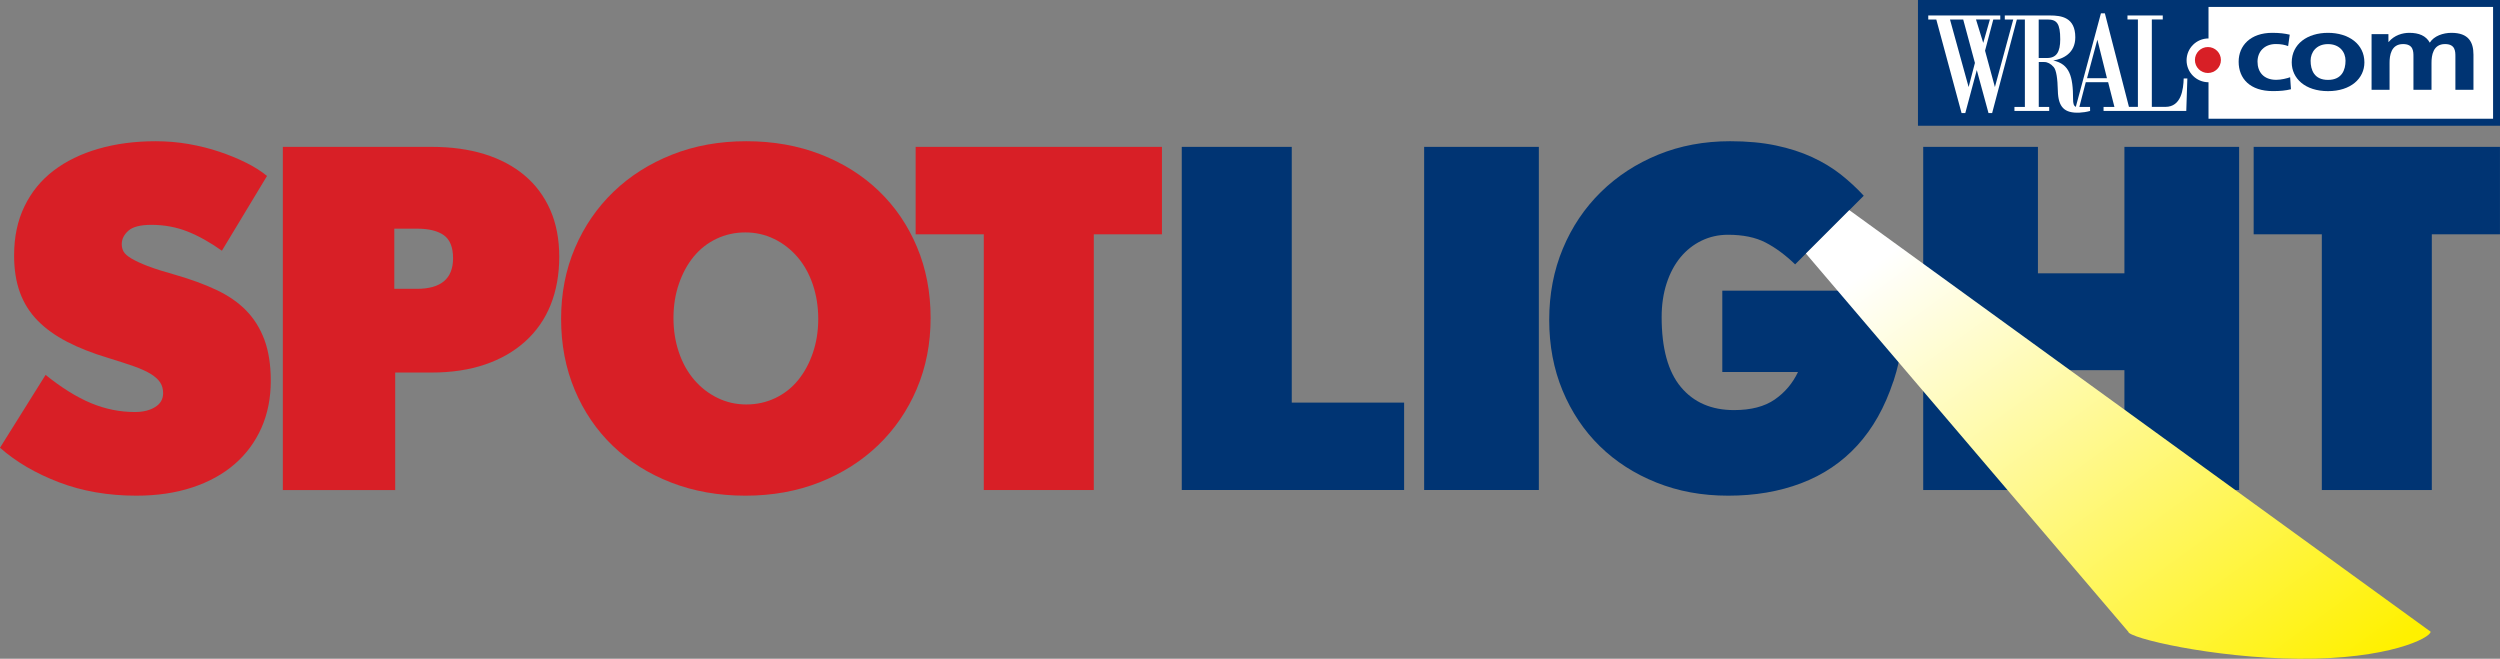 <?xml version="1.0" encoding="UTF-8" standalone="no"?>
<svg
   version="1.1"
   viewBox="0 0 743.17 195.825"
   id="svg38"
   sodipodi:docname="wral-spotlight-logo-v2.svg"
   width="743.17"
   height="195.825"
   xmlns:inkscape="http://www.inkscape.org/namespaces/inkscape"
   xmlns:sodipodi="http://sodipodi.sourceforge.net/DTD/sodipodi-0.dtd"
   xmlns:xlink="http://www.w3.org/1999/xlink"
   xmlns="http://www.w3.org/2000/svg"
   xmlns:svg="http://www.w3.org/2000/svg">
  <rect x="0" y="0" width="743.17" height="195.825" fill="#808080" stroke="none"/>
  <sodipodi:namedview
     id="namedview38"
     pagecolor="#ffffff"
     bordercolor="#666666"
     borderopacity="1.0"
     inkscape:showpageshadow="2"
     inkscape:pageopacity="0.0"
     inkscape:pagecheckerboard="0"
     inkscape:deskcolor="#d1d1d1">
    <inkscape:page
       x="0"
       y="0"
       width="743.17"
       height="195.825"
       id="page2"
       margin="0"
       bleed="0" />
  </sodipodi:namedview>
  <!-- Generator: Adobe Illustrator 29.3.1, SVG Export Plug-In . SVG Version: 2.1.0 Build 151)  -->
  <defs
     id="defs2">
    <style
       id="style1">
      .st0 {
        fill: #fff;
      }

      .st1 {
        fill: url(#linear-gradient1);
      }

      .st2 {
        fill: none;
      }

      .st3, .st4 {
        fill: #003473;
      }

      .st5 {
        fill: #d81f26;
      }

      .st6 {
        display: none;
      }

      .st4 {
        fill-rule: evenodd;
      }

      .st7 {
        fill: url(#linear-gradient);
      }
    </style>
    <linearGradient
       id="linear-gradient"
       x1="1029.71"
       y1="998.42"
       x2="1122.23"
       y2="1125.64"
       gradientUnits="userSpaceOnUse">
      <stop
         offset="0"
         stop-color="#fff"
         id="stop1" />
      <stop
         offset="1"
         stop-color="#fff100"
         id="stop2" />
    </linearGradient>
    <linearGradient
       id="linear-gradient1"
       x1="1205.79"
       y1="967.7"
       x2="1312.92"
       y2="1115.01"
       xlink:href="#linear-gradient" />
    <linearGradient
       inkscape:collect="always"
       xlink:href="#linear-gradient"
       id="linearGradient38"
       gradientUnits="userSpaceOnUse"
       x1="1029.71"
       y1="998.42"
       x2="1122.23"
       y2="1125.64" />
  </defs>
  <g
     id="Layer_1"
     class="st6"
     transform="translate(-626.34,-905.2)">
    <g
       id="g11">
      <polygon
         class="st3"
         points="984.87,1108.65 835.45,1108.65 835.45,1076.37 984.87,1076.37 "
         id="polygon2" />
      <path
         class="st0"
         d="m 847.06,1081.37 h -3.39 l 4.78,17.34 1.61,-6.19 -3.01,-11.15 v 0 z m 5.14,6.01 1.71,-6.01 h -3.57 z m 16.54,-6.01 h -2.29 v 9.88 h 2.15 c 2.38,0 3.37,-1.52 3.37,-4.8 0,-4.08 -0.88,-5.09 -3.24,-5.09 v 0 z m 15.23,15.06 -2.46,-9.88 -2.65,9.88 z m 20.63,0.08 -0.27,8.33 h -21.24 v -1.03 h 2.79 l -1.62,-6.34 h -5.74 l -1.64,6.34 h 2.74 l 0.02,1.04 c -0.84,0.25 -1.94,0.41 -2.76,0.44 -3.83,0.15 -5.43,-1.38 -5.53,-5.65 -0.07,-3.03 -0.38,-5.27 -1.07,-6.06 -0.75,-0.87 -1.6,-1.29 -2.41,-1.29 h -1.43 v 11.52 h 2.67 v 1.03 h -8.93 v -1.03 h 2.67 v -22.44 h -2.05 l -6.35,24.02 h -0.93 l -3.01,-11.04 -2.95,11.04 h -0.96 l -6.48,-24.02 h -2.07 v -1.03 h 18.49 v 1.03 h -1.8 l -2.12,8.01 2.53,9.34 4.7,-17.34 h -2.17 v -1.03 h 11.59 c 2.95,0 6.52,0.48 6.52,5.61 0,4.1 -3.15,5.56 -5.65,5.95 4.16,0.92 5.09,4.03 5.09,9.92 0,1.06 0.14,1.7 0.7,1.98 l 6.45,-24.02 h 1.01 l 6.19,24.02 h 2.29 v -22.44 h -2.67 v -1.03 h 9.06 v 1.03 h -2.81 v 22.44 h 3.48 c 4.1,0 4.62,-4.54 4.7,-7.3 h 0.96 z"
         id="path2" />
      <polygon
         class="st2"
         points="848.45,1098.71 850.07,1092.51 847.06,1081.37 843.67,1081.37 "
         id="polygon3" />
      <polygon
         class="st2"
         points="852.2,1087.38 853.91,1081.37 850.34,1081.37 "
         id="polygon4" />
      <path
         class="st2"
         d="m 868.74,1081.37 h -2.29 v 9.88 h 2.15 c 2.38,0 3.37,-1.52 3.37,-4.8 0,-4.08 -0.88,-5.09 -3.24,-5.09 v 0 z"
         id="path4" />
      <polygon
         class="st2"
         points="883.97,1096.43 881.5,1086.55 878.85,1096.43 "
         id="polygon5" />
      <path
         class="st2"
         d="m 904.6,1096.51 -0.27,8.33 h -21.24 v -1.03 h 2.79 l -1.62,-6.34 h -5.74 l -1.64,6.34 h 2.74 l 0.02,1.04 c -0.84,0.25 -1.94,0.41 -2.76,0.44 -3.83,0.15 -5.43,-1.38 -5.53,-5.65 -0.07,-3.03 -0.38,-5.27 -1.07,-6.06 -0.75,-0.87 -1.6,-1.29 -2.41,-1.29 h -1.43 v 11.52 h 2.67 v 1.03 h -8.93 v -1.03 h 2.67 v -22.44 h -2.05 l -6.35,24.02 h -0.93 l -3.01,-11.04 -2.95,11.04 h -0.96 l -6.48,-24.02 h -2.07 v -1.03 h 18.49 v 1.03 h -1.8 l -2.12,8.01 2.53,9.34 4.7,-17.34 h -2.17 v -1.03 h 11.59 c 2.95,0 6.52,0.48 6.52,5.61 0,4.1 -3.15,5.56 -5.65,5.95 4.16,0.92 5.09,4.03 5.09,9.92 0,1.06 0.14,1.7 0.7,1.98 l 6.45,-24.02 h 1.01 l 6.19,24.02 h 2.29 v -22.44 h -2.67 v -1.03 h 9.06 v 1.03 h -2.81 v 22.44 h 3.48 c 4.1,0 4.62,-4.54 4.7,-7.3 h 0.96 z"
         id="path5" />
      <path
         class="st0"
         d="m 910.04,1078.14 v 8.09 c 0,0 0,0 -0.01,0 -3.11,0 -5.63,2.52 -5.63,5.63 0,3.11 2.52,5.63 5.63,5.63 0,0 0,0 0.01,0 v 9.36 h 73.05 v -28.7 h -73.05 z"
         id="path6" />
      <path
         class="st5"
         d="m 906.55,1091.77 c 0,-1.84 1.49,-3.34 3.34,-3.34 1.85,0 3.34,1.49 3.34,3.34 0,1.85 -1.49,3.34 -3.34,3.34 -1.85,0 -3.34,-1.49 -3.34,-3.34 z"
         id="path7" />
      <g
         id="g10">
        <path
           class="st3"
           d="m 930.9,1085.27 c -1.28,-0.31 -2.63,-0.47 -4.5,-0.47 -5.57,0 -8.62,3.28 -8.62,7.41 0,4.36 2.94,7.55 8.79,7.55 1.9,0 3.29,-0.14 4.64,-0.47 l -0.21,-3.08 c -0.8,0.28 -2.25,0.67 -3.57,0.67 -3.25,0 -4.81,-2.03 -4.81,-4.66 0,-2.63 1.83,-4.53 4.71,-4.53 1.42,0 2.32,0.22 3.15,0.53 l 0.42,-2.94 v 0 z"
           id="path8" />
        <path
           class="st4"
           d="m 931.41,1092.37 c 0,4.11 3.43,7.38 9.31,7.38 5.88,0 9.34,-3.28 9.34,-7.38 0,-4.72 -4.05,-7.58 -9.34,-7.58 -5.29,0 -9.31,2.86 -9.31,7.58 z m 4.84,-0.44 c 0,-2.14 1.45,-4.25 4.47,-4.25 3.02,0 4.5,2.05 4.5,4.25 0,2.39 -0.93,4.94 -4.5,4.94 -3.57,0 -4.47,-2.58 -4.47,-4.94 z"
           id="path9" />
        <path
           class="st3"
           d="m 951.88,1099.43 h 4.64 v -6.94 c 0,-1.86 0.38,-4.8 3.46,-4.8 2.67,0 2.67,1.89 2.67,3.22 v 8.52 h 4.64 v -6.94 c 0,-1.86 0.38,-4.8 3.46,-4.8 2.67,0 2.67,1.89 2.67,3.22 v 8.52 h 4.64 v -9.02 c 0,-3.19 -1.25,-5.61 -5.64,-5.61 -2.18,0 -4.5,0.8 -5.57,2.53 -1,-1.78 -2.77,-2.53 -5.26,-2.53 -1.73,0 -3.84,0.58 -5.3,2.33 h -0.07 v -2 h -4.33 v 14.3 0 z"
           id="path10" />
      </g>
    </g>
    <g
       id="g14">
      <path
         class="st5"
         d="m 905.15,959.75 c -1.83,3.62 -4.44,6.72 -7.82,9.29 -3.38,2.58 -7.5,4.57 -12.35,5.97 -4.85,1.41 -10.29,2.11 -16.32,2.11 -8.23,0 -15.75,-1.15 -22.56,-3.44 -6.81,-2.29 -12.55,-5.25 -17.21,-8.87 l 13.3,-18.71 c 4.66,3.3 9.07,5.71 13.23,7.24 4.16,1.53 8.43,2.29 12.82,2.29 2.38,0 4.34,-0.42 5.9,-1.27 1.55,-0.85 2.33,-2.03 2.33,-3.56 0,-1.04 -0.28,-1.95 -0.82,-2.71 -0.55,-0.76 -1.44,-1.49 -2.67,-2.17 -1.23,-0.68 -2.88,-1.35 -4.94,-1.99 -2.06,-0.64 -4.59,-1.37 -7.61,-2.17 -4.57,-1.21 -8.57,-2.59 -12,-4.16 -3.43,-1.57 -6.29,-3.38 -8.57,-5.43 -2.29,-2.05 -4,-4.44 -5.14,-7.18 -1.14,-2.73 -1.71,-5.91 -1.71,-9.53 0,-4.75 1,-8.95 3.02,-12.61 2.01,-3.66 4.84,-6.72 8.5,-9.17 3.66,-2.45 8.02,-4.32 13.1,-5.61 5.07,-1.29 10.63,-1.93 16.66,-1.93 3.29,0 6.51,0.24 9.67,0.73 3.15,0.48 6.15,1.15 8.98,1.99 2.83,0.85 5.44,1.79 7.82,2.84 2.38,1.05 4.39,2.17 6.03,3.38 l -13.17,19.19 c -3.48,-2.17 -6.84,-3.82 -10.08,-4.95 -3.25,-1.12 -6.74,-1.69 -10.49,-1.69 -3.2,0 -5.44,0.5 -6.72,1.51 -1.28,1.01 -1.92,2.15 -1.92,3.44 0,0.72 0.18,1.37 0.55,1.93 0.36,0.56 1.12,1.15 2.26,1.75 1.14,0.6 2.72,1.25 4.73,1.93 2.01,0.68 4.66,1.43 7.95,2.23 4.48,1.13 8.48,2.41 12,3.86 3.52,1.45 6.45,3.22 8.78,5.31 2.33,2.09 4.12,4.6 5.35,7.54 1.23,2.94 1.85,6.46 1.85,10.56 0,4.42 -0.91,8.45 -2.74,12.07 z"
         id="path11" />
      <path
         class="st5"
         d="m 989.54,928.18 c -1.69,3.66 -4.16,6.78 -7.41,9.35 -3.25,2.58 -7.15,4.55 -11.73,5.91 -4.57,1.37 -9.74,2.05 -15.5,2.05 h -10.7 v 30.17 h -32.78 v -88.1 h 43.48 c 5.67,0 10.79,0.62 15.36,1.87 4.57,1.25 8.48,3.08 11.73,5.49 3.24,2.41 5.74,5.37 7.47,8.87 1.74,3.5 2.61,7.5 2.61,12.01 0,4.51 -0.85,8.71 -2.54,12.37 z M 958.4,910.27 c -1.78,-1.13 -4.41,-1.69 -7.89,-1.69 h -6.58 v 15.45 h 6.58 c 7.04,0 10.56,-2.61 10.56,-7.85 0,-2.82 -0.89,-4.78 -2.67,-5.91 z"
         id="path12" />
      <path
         class="st5"
         d="m 1096.37,949.73 c -2.7,5.55 -6.45,10.36 -11.25,14.42 -4.8,4.06 -10.49,7.24 -17.08,9.54 -6.58,2.29 -13.81,3.44 -21.67,3.44 -7.86,0 -15.09,-1.13 -21.67,-3.38 -6.58,-2.25 -12.25,-5.39 -17.01,-9.41 -4.76,-4.02 -8.46,-8.81 -11.11,-14.36 -2.65,-5.55 -3.98,-11.62 -3.98,-18.22 0,-6.6 1.35,-12.67 4.05,-18.22 2.7,-5.55 6.45,-10.36 11.25,-14.42 4.8,-4.06 10.49,-7.24 17.08,-9.53 6.58,-2.3 13.8,-3.44 21.67,-3.44 7.87,0 15.09,1.13 21.67,3.38 6.58,2.25 12.25,5.39 17.01,9.41 4.75,4.03 8.46,8.81 11.11,14.36 2.65,5.55 3.98,11.63 3.98,18.22 0,6.59 -1.35,12.67 -4.05,18.22 z m -30.31,-26.79 c -1.05,-2.73 -2.54,-5.09 -4.46,-7.06 -1.92,-1.97 -4.18,-3.52 -6.79,-4.65 -2.61,-1.12 -5.42,-1.69 -8.44,-1.69 -3.02,0 -5.83,0.54 -8.44,1.63 -2.61,1.08 -4.82,2.61 -6.65,4.59 -1.83,1.97 -3.27,4.3 -4.32,7 -1.05,2.7 -1.58,5.61 -1.58,8.75 0,3.14 0.53,6.07 1.58,8.81 1.05,2.73 2.54,5.09 4.46,7.06 1.92,1.97 4.18,3.52 6.79,4.65 2.61,1.13 5.42,1.69 8.44,1.69 3.02,0 5.83,-0.54 8.43,-1.63 2.61,-1.09 4.82,-2.61 6.65,-4.59 1.83,-1.97 3.27,-4.3 4.32,-7 1.05,-2.69 1.58,-5.61 1.58,-8.75 0,-3.14 -0.53,-6.07 -1.58,-8.81 z"
         id="path13" />
      <path
         class="st5"
         d="m 1148.03,910.02 v 65.65 h -32.09 v -65.65 h -19.89 v -22.45 h 71.87 v 22.45 z"
         id="path14" />
    </g>
    <g
       id="g20">
      <path
         class="st3"
         d="m 832.67,1070.25 v -88.1 h 28.24 v 65.65 h 28.84 v 22.45 z"
         id="path15" />
      <path
         class="st3"
         d="m 894.9,1070.25 v -88.1 h 29.45 v 88.1 z"
         id="path16" />
      <path
         class="st3"
         d="m 1074.68,1070.25 v -30.77 h -22.2 v 30.77 h -29.45 v -88.1 h 29.45 v 32.46 h 22.2 v -32.46 h 29.45 v 88.1 z"
         id="path17" />
      <path
         class="st3"
         d="m 1153.6,1004.6 v 65.65 h -28.24 v -65.65 h -17.5 v -22.45 h 63.24 v 22.45 z"
         id="path18" />
      <path
         class="st3"
         d="m 1015.35,1042.37 c -2.17,6.6 -5.25,12.07 -9.23,16.41 -3.98,4.34 -8.79,7.58 -14.42,9.71 -5.63,2.13 -11.87,3.2 -18.71,3.2 -6.84,0 -12.83,-1.13 -18.47,-3.38 -5.63,-2.25 -10.48,-5.37 -14.54,-9.35 -4.06,-3.98 -7.24,-8.73 -9.53,-14.24 -2.29,-5.51 -3.44,-11.57 -3.44,-18.16 0,-6.59 1.17,-12.69 3.5,-18.28 2.33,-5.59 5.59,-10.44 9.78,-14.54 4.18,-4.1 9.09,-7.3 14.72,-9.59 5.63,-2.3 11.79,-3.44 18.46,-3.44 4.34,0 8.25,0.36 11.71,1.09 3.46,0.72 6.58,1.73 9.35,3.02 2.78,1.29 5.23,2.78 7.36,4.47 2.13,1.69 4.08,3.5 5.85,5.43 l -17.62,17.62 c -2.49,-2.41 -5.03,-4.28 -7.6,-5.61 -2.57,-1.33 -5.79,-1.99 -9.65,-1.99 -2.41,0 -4.67,0.5 -6.76,1.51 -2.09,1.01 -3.91,2.43 -5.43,4.28 -1.53,1.85 -2.72,4.08 -3.56,6.7 -0.84,2.62 -1.27,5.49 -1.27,8.63 0,8.05 1.65,14.04 4.95,17.98 3.3,3.94 7.85,5.91 13.64,5.91 4.34,0 7.82,-0.9 10.44,-2.71 2.61,-1.81 4.6,-4.17 5.97,-7.06 h -19.43 v -20.88 h 47.19 c 0,8.93 -1.08,16.69 -3.26,23.29 z"
         id="path19" />
      <path
         class="st7"
         d="m 1004.05,998.39 -11.14,11.14 82.75,97.08 c 0,1.6 21.77,6.78 43.8,6.95 22.92,0.18 33.82,-5.34 33.82,-6.95 L 1004.05,998.38 Z"
         id="path20"
         style="fill:url(#linearGradient38)" />
    </g>
  </g>
  <g
     id="Layer_2"
     transform="translate(-626.34,-905.2)">
    <g
       id="g29">
      <polygon
         class="st3"
         points="1369.51,942.58 1196.49,942.58 1196.49,905.2 1369.51,905.2 "
         id="polygon20" />
      <path
         class="st0"
         d="m 1209.93,911 h -3.92 l 5.54,20.08 1.87,-7.17 -3.48,-12.91 v 0 z m 5.96,6.95 1.98,-6.96 h -4.13 z m 19.14,-6.95 h -2.65 v 11.44 h 2.5 c 2.76,0 3.9,-1.76 3.9,-5.55 0,-4.72 -1.02,-5.89 -3.75,-5.89 z m 17.64,17.44 -2.85,-11.45 -3.07,11.45 z m 23.9,0.09 -0.32,9.65 h -24.59 v -1.2 h 3.23 l -1.87,-7.34 h -6.65 l -1.9,7.34 h 3.17 l 0.02,1.2 c -0.98,0.29 -2.25,0.47 -3.19,0.51 -4.43,0.18 -6.29,-1.6 -6.4,-6.54 -0.08,-3.51 -0.44,-6.11 -1.23,-7.01 -0.87,-1 -1.85,-1.5 -2.79,-1.5 h -1.65 v 13.34 h 3.1 v 1.2 h -10.33 v -1.2 h 3.1 V 911 h -2.38 l -7.35,27.81 h -1.08 l -3.48,-12.78 -3.42,12.78 h -1.11 L 1201.94,911 h -2.39 v -1.2 h 21.41 v 1.2 h -2.08 l -2.45,9.27 2.93,10.81 5.45,-20.08 h -2.51 v -1.2 h 13.42 c 3.41,0 7.54,0.55 7.54,6.49 0,4.75 -3.65,6.44 -6.55,6.89 4.82,1.07 5.89,4.67 5.89,11.49 0,1.22 0.16,1.97 0.81,2.3 l 7.47,-27.81 h 1.17 l 7.16,27.81 h 2.66 v -25.98 h -3.1 v -1.2 h 10.49 v 1.2 h -3.25 v 25.98 h 4.03 c 4.75,0 5.35,-5.25 5.44,-8.45 h 1.11 z"
         id="path21" />
      <polygon
         class="st2"
         points="1211.55,931.07 1213.42,923.9 1209.93,911 1206.01,911 "
         id="polygon21" />
      <polygon
         class="st2"
         points="1215.89,917.95 1217.87,911 1213.74,911 "
         id="polygon22" />
      <path
         class="st2"
         d="m 1235.03,911 h -2.65 v 11.44 h 2.5 c 2.76,0 3.9,-1.76 3.9,-5.55 0,-4.72 -1.02,-5.89 -3.75,-5.89 z"
         id="path22" />
      <polygon
         class="st2"
         points="1252.67,928.44 1249.82,916.99 1246.75,928.44 "
         id="polygon23" />
      <path
         class="st2"
         d="m 1276.57,928.53 -0.32,9.65 h -24.59 v -1.2 h 3.23 l -1.87,-7.34 h -6.65 l -1.9,7.34 h 3.17 l 0.02,1.2 c -0.98,0.29 -2.25,0.47 -3.19,0.51 -4.43,0.18 -6.29,-1.6 -6.4,-6.54 -0.08,-3.51 -0.44,-6.11 -1.23,-7.01 -0.87,-1 -1.85,-1.5 -2.79,-1.5 h -1.65 v 13.34 h 3.1 v 1.2 h -10.33 v -1.2 h 3.1 V 911 h -2.38 l -7.35,27.81 h -1.08 l -3.48,-12.78 -3.42,12.78 h -1.11 L 1201.94,911 h -2.39 v -1.2 h 21.41 v 1.2 h -2.08 l -2.45,9.27 2.93,10.81 5.45,-20.08 h -2.51 v -1.2 h 13.42 c 3.41,0 7.54,0.55 7.54,6.49 0,4.75 -3.65,6.44 -6.55,6.89 4.82,1.07 5.89,4.67 5.89,11.49 0,1.22 0.16,1.97 0.81,2.3 l 7.47,-27.81 h 1.17 l 7.16,27.81 h 2.66 v -25.98 h -3.1 v -1.2 h 10.49 v 1.2 h -3.25 v 25.98 h 4.03 c 4.75,0 5.35,-5.25 5.44,-8.45 h 1.11 z"
         id="path23" />
      <path
         class="st0"
         d="m 1282.86,907.26 v 9.37 c 0,0 0,0 -0.01,0 -3.6,0 -6.51,2.92 -6.51,6.51 0,3.59 2.92,6.51 6.51,6.51 0,0 0,0 0.01,0 v 10.84 h 84.59 v -33.23 z"
         id="path24" />
      <path
         class="st5"
         d="m 1278.82,923.04 c 0,-2.13 1.73,-3.86 3.86,-3.86 2.13,0 3.87,1.73 3.87,3.86 0,2.13 -1.73,3.86 -3.87,3.86 -2.14,0 -3.86,-1.73 -3.86,-3.86 z"
         id="path25" />
      <g
         id="g28">
        <path
           class="st3"
           d="m 1307.01,915.51 c -1.48,-0.35 -3.05,-0.55 -5.21,-0.55 -6.45,0 -9.98,3.79 -9.98,8.58 0,5.05 3.41,8.74 10.18,8.74 2.2,0 3.81,-0.16 5.37,-0.55 l -0.24,-3.57 c -0.92,0.32 -2.61,0.77 -4.13,0.77 -3.77,0 -5.57,-2.35 -5.57,-5.4 0,-3.05 2.12,-5.24 5.45,-5.24 1.64,0 2.69,0.26 3.65,0.61 l 0.48,-3.41 v 0 z"
           id="path26" />
        <path
           class="st4"
           d="m 1307.6,923.74 c 0,4.76 3.97,8.55 10.78,8.55 6.81,0 10.82,-3.79 10.82,-8.55 0,-5.46 -4.69,-8.78 -10.82,-8.78 -6.13,0 -10.78,3.31 -10.78,8.78 z m 5.61,-0.51 c 0,-2.47 1.68,-4.92 5.17,-4.92 3.49,0 5.21,2.38 5.21,4.92 0,2.76 -1.08,5.72 -5.21,5.72 -4.13,0 -5.17,-2.99 -5.17,-5.72 z"
           id="path27" />
        <path
           class="st3"
           d="m 1331.31,931.9 h 5.37 v -8.04 c 0,-2.15 0.44,-5.56 4.01,-5.56 3.09,0 3.09,2.19 3.09,3.73 v 9.87 h 5.37 v -8.04 c 0,-2.15 0.44,-5.56 4.01,-5.56 3.09,0 3.09,2.19 3.09,3.73 v 9.87 h 5.37 v -10.45 c 0,-3.7 -1.44,-6.49 -6.53,-6.49 -2.52,0 -5.21,0.93 -6.45,2.92 -1.16,-2.06 -3.21,-2.92 -6.09,-2.92 -2,0 -4.45,0.68 -6.13,2.7 h -0.08 v -2.31 h -5.01 v 16.55 0 z"
           id="path28" />
      </g>
    </g>
    <g
       id="g38">
      <path
         class="st5"
         d="m 704.04,1032.42 c -1.86,4.19 -4.52,7.78 -7.96,10.76 -3.45,2.98 -7.64,5.29 -12.58,6.92 -4.94,1.63 -10.48,2.45 -16.63,2.45 -8.38,0 -16.05,-1.33 -22.99,-3.98 -6.94,-2.65 -12.79,-6.08 -17.54,-10.27 l 13.55,-21.66 c 4.75,3.82 9.24,6.62 13.48,8.39 4.24,1.77 8.59,2.65 13.07,2.65 2.42,0 4.42,-0.49 6.01,-1.47 1.58,-0.98 2.38,-2.35 2.38,-4.12 0,-1.21 -0.28,-2.25 -0.84,-3.14 -0.56,-0.88 -1.47,-1.72 -2.72,-2.52 -1.26,-0.79 -2.94,-1.56 -5.03,-2.31 -2.1,-0.74 -4.68,-1.58 -7.76,-2.52 -4.66,-1.4 -8.73,-3 -12.23,-4.82 -3.49,-1.82 -6.41,-3.91 -8.73,-6.29 -2.33,-2.38 -4.08,-5.15 -5.24,-8.31 -1.16,-3.16 -1.75,-6.84 -1.75,-11.04 0,-5.5 1.02,-10.36 3.08,-14.6 2.05,-4.24 4.94,-7.78 8.66,-10.62 3.72,-2.84 8.18,-5.01 13.35,-6.5 5.17,-1.49 10.83,-2.24 16.98,-2.24 3.35,0 6.64,0.28 9.85,0.84 3.21,0.56 6.26,1.33 9.15,2.3 2.89,0.98 5.54,2.07 7.96,3.28 2.42,1.21 4.47,2.52 6.15,3.91 l -13.41,22.22 c -3.54,-2.52 -6.97,-4.42 -10.27,-5.73 -3.31,-1.3 -6.87,-1.96 -10.69,-1.96 -3.26,0 -5.54,0.58 -6.85,1.75 -1.31,1.17 -1.96,2.49 -1.96,3.98 0,0.84 0.18,1.58 0.56,2.24 0.37,0.65 1.14,1.33 2.31,2.03 1.16,0.7 2.77,1.45 4.82,2.24 2.05,0.79 4.75,1.65 8.1,2.58 4.56,1.31 8.64,2.79 12.23,4.47 3.59,1.68 6.57,3.73 8.94,6.15 2.37,2.42 4.19,5.33 5.45,8.73 1.26,3.4 1.89,7.47 1.89,12.23 0,5.12 -0.93,9.78 -2.79,13.98 z"
         id="path29" />
      <path
         class="st5"
         d="m 790.01,995.88 c -1.72,4.24 -4.24,7.85 -7.55,10.83 -3.31,2.98 -7.29,5.27 -11.95,6.85 -4.66,1.58 -9.92,2.38 -15.79,2.38 h -10.9 v 34.93 h -33.4 V 948.86 h 44.3 c 5.77,0 10.99,0.72 15.65,2.16 4.66,1.45 8.64,3.56 11.95,6.36 3.31,2.79 5.84,6.22 7.62,10.27 1.77,4.05 2.65,8.69 2.65,13.9 0,5.21 -0.86,10.09 -2.58,14.32 z m -31.72,-20.75 c -1.82,-1.31 -4.5,-1.96 -8.03,-1.96 h -6.71 v 17.89 h 6.71 c 7.17,0 10.76,-3.03 10.76,-9.08 0,-3.26 -0.91,-5.54 -2.72,-6.84 z"
         id="path30" />
      <path
         class="st5"
         d="m 898.86,1020.83 c -2.75,6.43 -6.57,12 -11.46,16.7 -4.89,4.7 -10.69,8.39 -17.4,11.04 -6.71,2.65 -14.07,3.98 -22.08,3.98 -8.01,0 -15.37,-1.31 -22.08,-3.91 -6.71,-2.61 -12.48,-6.24 -17.33,-10.9 -4.85,-4.66 -8.62,-10.2 -11.32,-16.63 -2.7,-6.43 -4.05,-13.46 -4.05,-21.1 0,-7.64 1.37,-14.67 4.12,-21.1 2.75,-6.43 6.57,-11.99 11.46,-16.7 4.89,-4.7 10.69,-8.38 17.4,-11.04 6.71,-2.66 14.06,-3.99 22.08,-3.99 8.02,0 15.37,1.31 22.08,3.91 6.71,2.6 12.48,6.24 17.33,10.9 4.84,4.66 8.62,10.2 11.32,16.63 2.7,6.43 4.05,13.46 4.05,21.1 0,7.64 -1.38,14.67 -4.12,21.1 z m -30.89,-31.02 c -1.07,-3.17 -2.58,-5.89 -4.54,-8.18 -1.96,-2.28 -4.26,-4.08 -6.92,-5.38 -2.65,-1.3 -5.52,-1.96 -8.59,-1.96 -3.07,0 -5.94,0.63 -8.59,1.89 -2.65,1.26 -4.91,3.03 -6.78,5.31 -1.87,2.28 -3.33,4.98 -4.4,8.1 -1.07,3.12 -1.61,6.5 -1.61,10.13 0,3.63 0.53,7.03 1.61,10.2 1.07,3.17 2.59,5.89 4.54,8.17 1.96,2.29 4.26,4.08 6.92,5.38 2.66,1.31 5.52,1.96 8.59,1.96 3.07,0 5.94,-0.63 8.59,-1.89 2.65,-1.26 4.91,-3.03 6.78,-5.31 1.86,-2.28 3.33,-4.98 4.4,-8.1 1.07,-3.12 1.61,-6.5 1.61,-10.13 0,-3.63 -0.54,-7.03 -1.61,-10.2 z"
         id="path31" />
      <path
         class="st5"
         d="m 951.49,974.85 v 76.02 h -32.7 v -76.02 h -20.26 v -25.99 h 73.22 v 25.99 z"
         id="path32" />
      <path
         class="st3"
         d="M 977.64,1050.87 V 948.86 h 32.7 v 76.02 h 33.4 v 25.99 z"
         id="path33" />
      <path
         class="st3"
         d="M 1049.69,1050.87 V 948.86 h 34.1 v 102.01 z"
         id="path34" />
      <path
         class="st3"
         d="m 1257.86,1050.87 v -35.63 h -25.71 v 35.63 h -34.1 V 948.86 h 34.1 v 37.59 h 25.71 v -37.59 h 34.1 v 102.01 z"
         id="path35" />
      <path
         class="st3"
         d="m 1349.24,974.85 v 76.02 h -32.7 v -76.02 h -20.26 v -25.99 h 73.22 v 25.99 z"
         id="path36" />
      <path
         class="st3"
         d="m 1189.16,1018.59 c -2.52,7.64 -6.08,13.97 -10.69,19.01 -4.61,5.04 -10.18,8.78 -16.7,11.25 -6.52,2.47 -13.74,3.7 -21.66,3.7 -7.92,0 -14.86,-1.31 -21.38,-3.91 -6.52,-2.61 -12.13,-6.22 -16.84,-10.83 -4.7,-4.61 -8.38,-10.11 -11.04,-16.49 -2.65,-6.38 -3.98,-13.39 -3.98,-21.03 0,-7.64 1.35,-14.69 4.05,-21.17 2.7,-6.48 6.48,-12.09 11.32,-16.84 4.84,-4.75 10.53,-8.45 17.05,-11.11 6.52,-2.66 13.65,-3.99 21.38,-3.99 5.03,0 9.55,0.42 13.56,1.26 4,0.84 7.61,2 10.83,3.49 3.22,1.49 6.06,3.22 8.53,5.17 2.47,1.96 4.73,4.05 6.78,6.29 l -20.4,20.4 c -2.89,-2.79 -5.82,-4.96 -8.8,-6.5 -2.98,-1.54 -6.71,-2.3 -11.18,-2.3 -2.79,0 -5.4,0.58 -7.82,1.75 -2.43,1.17 -4.52,2.82 -6.29,4.96 -1.77,2.15 -3.14,4.73 -4.12,7.76 -0.98,3.03 -1.47,6.36 -1.47,9.99 0,9.32 1.91,16.26 5.73,20.82 3.82,4.57 9.08,6.84 15.79,6.84 5.03,0 9.06,-1.05 12.09,-3.14 3.03,-2.1 5.33,-4.82 6.92,-8.18 h -22.5 v -24.18 h 54.64 c 0,10.34 -1.26,19.33 -3.77,26.97 z"
         id="path37" />
      <path
         class="st1"
         d="m 1176.08,967.67 -12.9,12.9 95.82,112.41 c 0,1.86 25.2,7.85 50.72,8.04 26.54,0.21 39.16,-6.19 39.16,-8.04 L 1176.09,967.67 Z"
         id="path38"
         style="fill:url(#linear-gradient1)" />
    </g>
  </g>
</svg>
